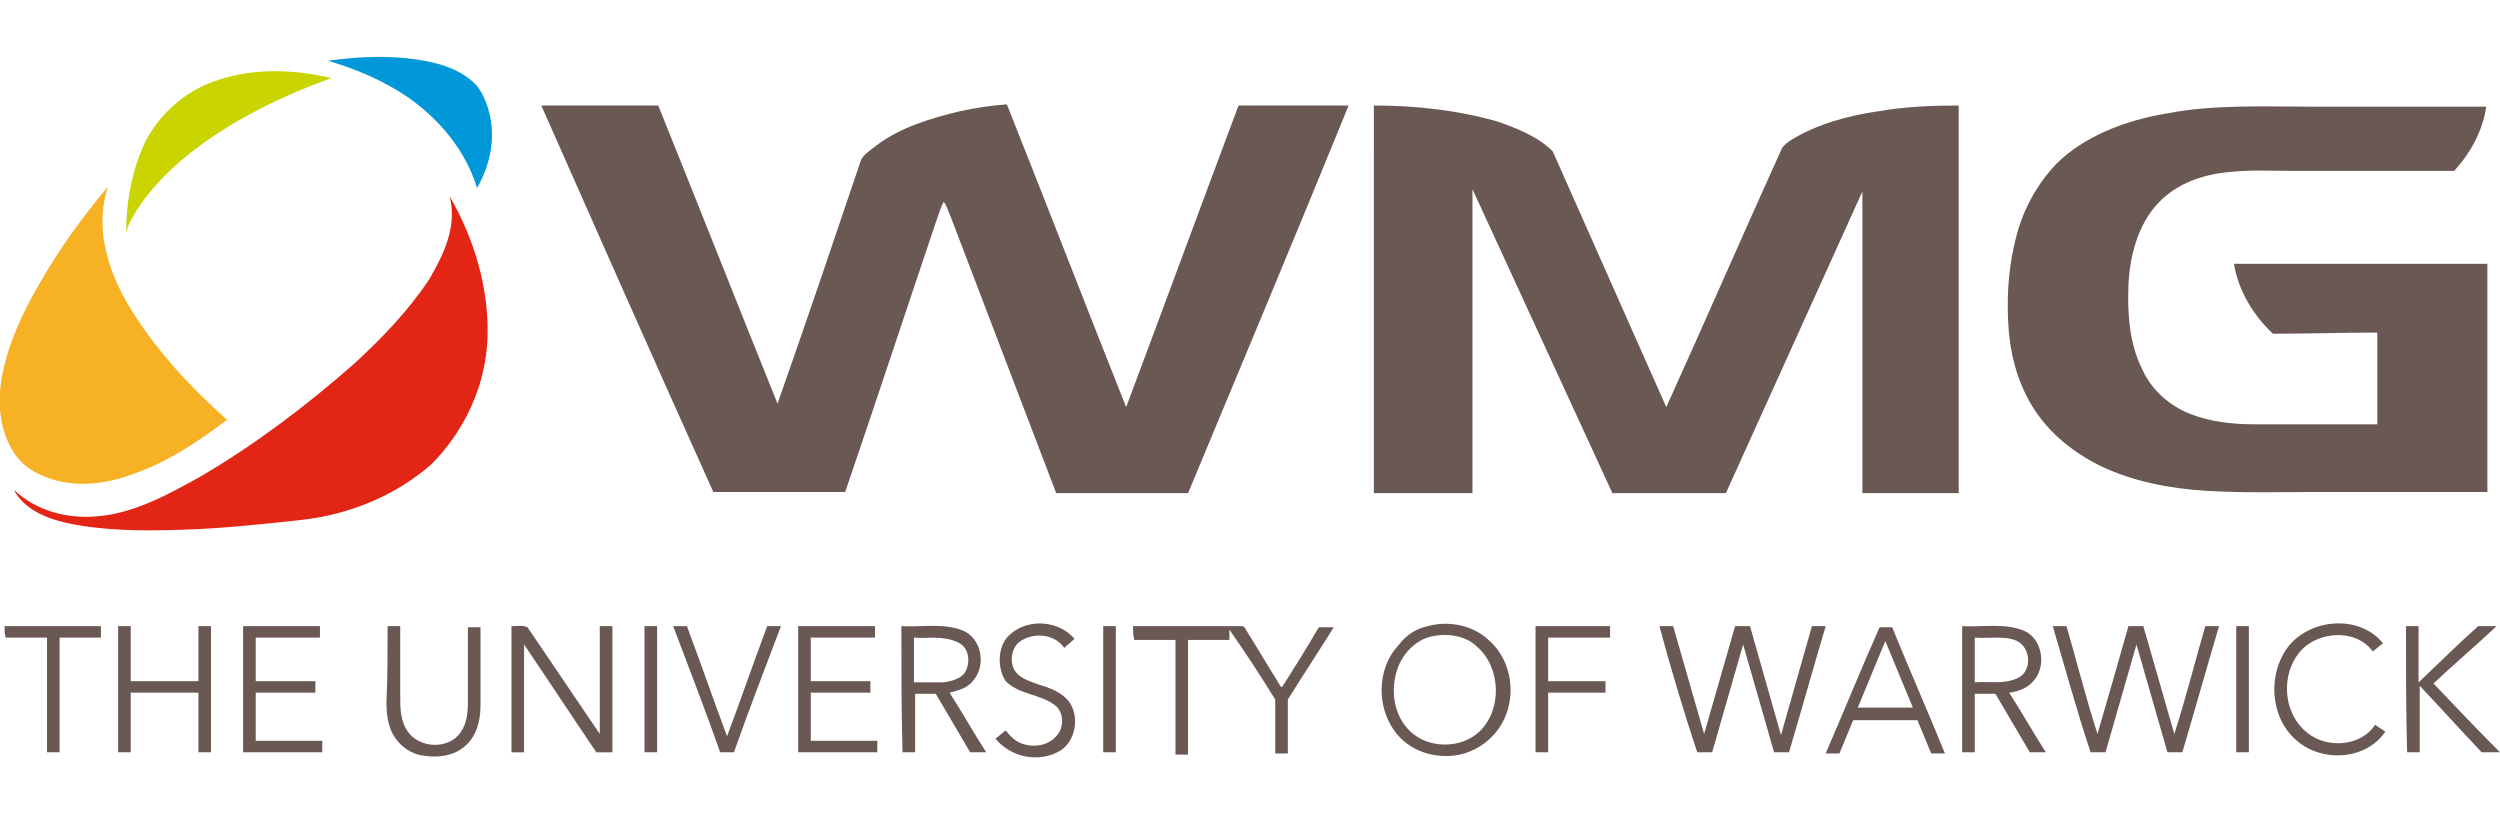 <?xml version="1.0" encoding="utf-8"?>
<!-- Generator: Adobe Illustrator 23.1.1, SVG Export Plug-In . SVG Version: 6.00 Build 0)  -->
<svg version="1.1" id="Layer_1" xmlns="http://www.w3.org/2000/svg" xmlns:xlink="http://www.w3.org/1999/xlink" x="0px" y="0px"
	 viewBox="0 0 218 71" enable-background="new 0 0 218 71" xml:space="preserve">
<g id="NoColourRemove">
	<g>
		<path fill="#0098D8" d="M28.6,5.3c2.8-0.4,5.7-0.5,8.4,0c1.7,0.3,3.4,0.9,4.6,2.2c0.9,1.2,1.3,2.8,1.3,4.3c0,1.6-0.5,3.2-1.3,4.6
			c-1-3.3-3.3-6-6-7.9C33.4,7,31,6,28.6,5.3z"/>
	</g>
	<g>
		<path fill="#C9D400" d="M18.4,7.2c3.3-1.3,7-1.2,10.5-0.4c-4.1,1.5-8.1,3.4-11.6,6c-1.9,1.4-3.7,3.1-5.1,5.1
			c-0.5,0.8-1,1.5-1.2,2.4c0-2.7,0.5-5.5,1.7-8C13.9,10,16,8.1,18.4,7.2z"/>
	</g>
	<g>
		<path fill="#6A5854" d="M47.2,9.2c3.4,0,6.8,0,10.2,0c3.5,8.7,6.9,17.3,10.4,26c2.5-7.1,4.9-14.2,7.3-21.3
			c0.3-0.5,0.8-0.8,1.3-1.2c2.1-1.6,4.8-2.4,7.3-3c1.4-0.3,2.7-0.5,4.1-0.6c3.5,8.8,6.9,17.6,10.4,26.4c3.3-8.8,6.5-17.5,9.8-26.3
			c3.2,0,6.4,0,9.6,0c-4.6,11.3-9.3,22.5-14,33.8c-3.8,0-7.7,0-11.5,0C89,34.9,86,27,82.9,18.9c-0.2-0.4-0.3-0.9-0.6-1.3
			c-0.3,0.5-0.4,1-0.6,1.5c-2.7,8-5.3,15.9-8,23.8c-3.8,0-7.7,0-11.5,0C57.2,31.8,52.2,20.5,47.2,9.2z"/>
		<path fill="#6A5854" d="M119.8,9.2c3.6,0,7.3,0.4,10.8,1.4c1.7,0.6,3.5,1.3,4.8,2.6c3.3,7.4,6.6,14.9,9.9,22.3
			c3.4-7.5,6.7-15.1,10.1-22.6c0.2-0.3,0.5-0.5,0.8-0.7c2.3-1.4,4.9-2.1,7.6-2.5c2.3-0.4,4.7-0.5,7-0.5c0,11.3,0,22.5,0,33.8
			c-2.8,0-5.6,0-8.4,0c0-8.8,0-17.5,0-26.3c-4,8.8-7.9,17.5-11.9,26.3c-3.3,0-6.6,0-9.9,0c-4.1-8.9-8.1-17.6-12.2-26.5
			c0,8.9,0,17.6,0,26.5c-2.9,0-5.7,0-8.6,0C119.8,31.9,119.8,20.5,119.8,9.2z"/>
		<path fill="#6A5854" d="M188.9,9.9c4.1-0.8,8.4-0.6,12.5-0.6c5.1,0,10.2,0,15.4,0c-0.3,2.1-1.4,4.1-2.8,5.6c-4.7,0-9.4,0-14.1,0
			c-1.8,0-3.7-0.1-5.5,0.1c-2.3,0.2-4.6,1-6.2,2.7c-1.8,1.9-2.5,4.7-2.6,7.2s0.1,5.1,1.2,7.3c0.8,1.8,2.4,3.2,4.2,3.9
			c1.8,0.7,3.7,0.9,5.7,0.9c3.5,0,7.1,0,10.6,0c0-2.7,0-5.3,0-8c-3,0-6.1,0.1-9.1,0.1c-1.7-1.6-3-3.7-3.4-6.1c7.4,0,14.8,0,22.1,0
			c0,6.7,0,13.3,0,19.9c-4.9,0-9.8,0-14.7,0c-3.3,0-6.5,0.1-9.8-0.1c-3.2-0.2-6.4-0.8-9.3-2.2c-2.4-1.2-4.5-2.9-5.9-5.2
			s-2-4.9-2.1-7.6c-0.1-2.4,0.1-4.8,0.7-7.1c0.6-2.4,1.8-4.6,3.5-6.4C181.7,11.9,185.3,10.5,188.9,9.9z"/>
		<path fill="#6A5854" d="M88.1,55.3c1.6-1.4,4.2-1.2,5.6,0.4c-0.3,0.3-0.6,0.5-0.9,0.8c-0.8-1.2-2.6-1.4-3.8-0.6
			c-0.8,0.5-1,1.8-0.5,2.6c0.5,0.7,1.3,0.9,2.1,1.2c1,0.3,2.1,0.7,2.7,1.6c0.9,1.4,0.4,3.6-1.1,4.3c-1.8,0.9-4.1,0.4-5.4-1.2
			c0.3-0.2,0.6-0.5,0.9-0.7c0.4,0.5,0.8,0.9,1.3,1.1c1,0.4,2.3,0.3,3.1-0.6c0.7-0.7,0.7-2.1-0.1-2.7c-1.3-1-3.1-0.9-4.3-2.1
			C86.9,58.2,87,56.2,88.1,55.3z"/>
		<g>
			<path fill="#6A5854" d="M124.5,54.6c1.8-0.5,3.9-0.1,5.3,1.2c2.1,1.8,2.5,5.1,1.1,7.4c-0.7,1.2-1.9,2.1-3.2,2.5
				c-2.1,0.6-4.5,0-5.9-1.7c-1.8-2.2-1.8-5.7,0.2-7.8C122.6,55.4,123.5,54.8,124.5,54.6z M124.8,55.5c-1.3,0.3-2.4,1.4-2.9,2.7
				c-0.7,1.9-0.4,4.2,1.1,5.6c1.6,1.5,4.4,1.5,6,0c2-1.9,1.9-5.6-0.2-7.4C127.8,55.4,126.2,55.2,124.8,55.5z"/>
		</g>
		<path fill="#6A5854" d="M199.6,56.3c2-2.4,6.2-2.7,8.2-0.2c-0.3,0.2-0.6,0.5-0.9,0.7c-1.3-1.8-4.1-1.8-5.8-0.5
			c-2.3,1.9-2.2,5.8,0.1,7.6c1.7,1.4,4.7,1.2,5.9-0.7c0.3,0.2,0.6,0.4,0.9,0.6c-1.7,2.5-5.5,2.7-7.7,0.8
			C197.9,62.6,197.7,58.7,199.6,56.3z"/>
		<path fill="#6A5854" d="M0.4,54.6c2.8,0,5.6,0,8.4,0c0,0.3,0,0.7,0,1c-1.2,0-2.4,0-3.6,0c0,3.3,0,6.7,0,10c-0.4,0-0.7,0-1.1,0
			c0-3.3,0-6.7,0-10c-1.2,0-2.4,0-3.6,0C0.4,55.3,0.4,55,0.4,54.6z"/>
		<path fill="#6A5854" d="M10.3,54.6c0.4,0,0.7,0,1.1,0c0,1.6,0,3.2,0,4.8c2,0,3.9,0,5.9,0c0-1.6,0-3.2,0-4.8c0.4,0,0.7,0,1.1,0
			c0,3.7,0,7.3,0,11c-0.4,0-0.7,0-1.1,0c0-1.7,0-3.5,0-5.2c-2,0-3.9,0-5.9,0c0,1.7,0,3.5,0,5.2c-0.4,0-0.7,0-1.1,0
			C10.3,62,10.3,58.3,10.3,54.6z"/>
		<path fill="#6A5854" d="M21.2,54.6c2.2,0,4.5,0,6.7,0c0,0.3,0,0.7,0,1c-1.9,0-3.7,0-5.6,0c0,1.3,0,2.5,0,3.8c1.7,0,3.5,0,5.2,0
			c0,0.3,0,0.7,0,1c-1.7,0-3.5,0-5.2,0c0,1.4,0,2.8,0,4.2c1.9,0,3.9,0,5.8,0c0,0.3,0,0.7,0,1c-2.3,0-4.6,0-6.9,0
			C21.2,62,21.2,58.3,21.2,54.6z"/>
		<path fill="#6A5854" d="M33.8,54.6c0.4,0,0.7,0,1.1,0c0,2,0,4,0,6.1c0,1,0,2.1,0.6,3c1,1.6,3.7,1.7,4.7,0.1
			c0.5-0.7,0.6-1.7,0.6-2.5c0-2.2,0-4.4,0-6.6c0.4,0,0.7,0,1.1,0c0,2.3,0,4.6,0,6.9c0,1.3-0.4,2.7-1.4,3.5c-0.9,0.8-2.3,1-3.5,0.8
			c-1.1-0.1-2.1-0.8-2.7-1.8c-0.5-0.9-0.6-1.9-0.6-2.9C33.8,59,33.8,56.8,33.8,54.6z"/>
		<path fill="#6A5854" d="M44.6,54.6c0.5,0,1-0.1,1.4,0.1c2.1,3.1,4.2,6.2,6.3,9.3c0-3.1,0-6.2,0-9.4c0.4,0,0.7,0,1.1,0
			c0,3.7,0,7.3,0,11c-0.5,0-0.9,0-1.4,0c-2.1-3.1-4.2-6.3-6.3-9.4c0,3.1,0,6.3,0,9.4c-0.4,0-0.7,0-1.1,0
			C44.6,62,44.6,58.3,44.6,54.6z"/>
		<path fill="#6A5854" d="M56.2,54.6c0.4,0,0.7,0,1.1,0c0,3.7,0,7.3,0,11c-0.4,0-0.7,0-1.1,0C56.2,62,56.2,58.3,56.2,54.6z"/>
		<path fill="#6A5854" d="M58.7,54.6c0.4,0,0.8,0,1.2,0c1.2,3.2,2.3,6.4,3.5,9.6c1.2-3.2,2.3-6.4,3.5-9.6c0.4,0,0.8,0,1.2,0
			c-1.4,3.7-2.8,7.3-4.1,11c-0.4,0-0.8,0-1.2,0C61.5,61.9,60.1,58.3,58.7,54.6z"/>
		<path fill="#6A5854" d="M69.6,54.6c2.2,0,4.5,0,6.7,0c0,0.3,0,0.7,0,1c-1.9,0-3.7,0-5.6,0c0,1.3,0,2.5,0,3.8c1.7,0,3.5,0,5.2,0
			c0,0.3,0,0.7,0,1c-1.7,0-3.5,0-5.2,0c0,1.4,0,2.8,0,4.2c1.9,0,3.9,0,5.8,0c0,0.3,0,0.7,0,1c-2.3,0-4.6,0-6.9,0
			C69.6,62,69.6,58.3,69.6,54.6z"/>
		<g>
			<path fill="#6A5854" d="M78.6,54.6c1.8,0.1,3.7-0.3,5.4,0.4c1.6,0.7,2,3,0.9,4.3c-0.5,0.7-1.3,0.9-2.1,1.1
				c1.1,1.7,2.1,3.5,3.2,5.2c-0.5,0-0.9,0-1.4,0c-1-1.7-2-3.4-3-5.1c-0.6,0-1.2,0-1.8,0c0,1.7,0,3.4,0,5.1c-0.4,0-0.7,0-1.1,0
				C78.6,62,78.6,58.3,78.6,54.6z M79.7,55.6c0,1.3,0,2.6,0,3.9c0.9,0,1.7,0,2.6,0c0.7-0.1,1.4-0.3,1.8-0.8c0.6-0.9,0.4-2.3-0.6-2.7
				C82.2,55.4,80.9,55.7,79.7,55.6z"/>
		</g>
		<path fill="#6A5854" d="M96.2,54.6c0.4,0,0.7,0,1.1,0c0,3.7,0,7.3,0,11c-0.4,0-0.7,0-1.1,0C96.2,62,96.2,58.3,96.2,54.6z"/>
		<path fill="#6A5854" d="M98.8,54.6c3.2,0,6.3,0,9.5,0c0.2,0,0.3,0.2,0.4,0.4c1,1.6,2,3.3,3,4.9h0.1c1.1-1.7,2.2-3.5,3.2-5.2
			c0.4,0,0.9,0,1.3,0c-1.3,2.1-2.7,4.2-4,6.3c0,1.6,0,3.1,0,4.7c-0.4,0-0.7,0-1.1,0c0-1.6,0-3.1,0-4.7c-1.3-2.1-2.6-4.1-4-6.1
			c0,0.3,0,0.6,0,0.9c-1.2,0-2.4,0-3.6,0c0,3.3,0,6.7,0,10c-0.4,0-0.7,0-1.1,0c0-3.3,0-6.7,0-10c-1.2,0-2.4,0-3.6,0
			C98.8,55.3,98.8,55,98.8,54.6z"/>
		<path fill="#6A5854" d="M133.9,54.6c2.2,0,4.4,0,6.5,0c0,0.3,0,0.7,0,1c-1.8,0-3.6,0-5.4,0c0,1.3,0,2.5,0,3.8c1.7,0,3.4,0,5,0
			c0,0.3,0,0.7,0,1c-1.7,0-3.4,0-5,0c0,1.7,0,3.5,0,5.2c-0.4,0-0.7,0-1.1,0C133.9,62,133.9,58.3,133.9,54.6z"/>
		<path fill="#6A5854" d="M144.7,54.6c0.4,0,0.8,0,1.2,0c0.9,3.1,1.8,6.3,2.7,9.4c0.9-3.1,1.8-6.3,2.7-9.4c0.4,0,0.9,0,1.3,0
			c0.9,3.2,1.8,6.3,2.7,9.5c0.9-3.2,1.8-6.3,2.7-9.5c0.4,0,0.8,0,1.2,0c-1.1,3.7-2.1,7.3-3.2,11c-0.4,0-0.9,0-1.3,0
			c-0.9-3.1-1.8-6.3-2.7-9.4c-0.9,3.1-1.8,6.3-2.7,9.4c-0.4,0-0.9,0-1.3,0C146.8,62,145.7,58.3,144.7,54.6z"/>
		<g>
			<path fill="#6A5854" d="M163.9,54.7c0.4,0,0.7,0,1.1,0c1.5,3.7,3.1,7.3,4.6,11c-0.4,0-0.8,0-1.2,0c-0.4-1-0.8-1.9-1.2-2.9
				c-1.9,0-3.7,0-5.6,0c-0.4,1-0.8,1.9-1.2,2.9c-0.4,0-0.8,0-1.2,0C160.8,62,162.3,58.3,163.9,54.7z M162,61.7c1.6,0,3.2,0,4.8,0
				c-0.8-1.9-1.6-3.9-2.4-5.8C163.6,57.8,162.8,59.8,162,61.7z"/>
		</g>
		<g>
			<path fill="#6A5854" d="M171.1,54.6c1.8,0.1,3.7-0.3,5.4,0.4c1.6,0.7,2,3.1,0.8,4.4c-0.5,0.6-1.3,0.9-2.1,1
				c1.1,1.7,2.1,3.5,3.2,5.2c-0.5,0-0.9,0-1.4,0c-1-1.7-2-3.4-3-5.1c-0.6,0-1.2,0-1.8,0c0,1.7,0,3.4,0,5.1c-0.4,0-0.7,0-1.1,0
				C171.1,62,171.1,58.3,171.1,54.6z M172.2,55.6c0,1.3,0,2.6,0,3.9c1.3-0.1,2.6,0.2,3.8-0.4c1.2-0.6,1.1-2.6-0.1-3.2
				C174.8,55.4,173.5,55.7,172.2,55.6z"/>
		</g>
		<path fill="#6A5854" d="M179,54.6c0.4,0,0.8,0,1.2,0c0.9,3.1,1.7,6.3,2.7,9.4c0.9-3.1,1.8-6.2,2.7-9.4c0.4,0,0.9,0,1.3,0
			c0.9,3.1,1.8,6.3,2.7,9.4c1-3.1,1.8-6.3,2.7-9.4c0.4,0,0.8,0,1.2,0c-1.1,3.7-2.1,7.3-3.2,11c-0.4,0-0.9,0-1.3,0
			c-0.9-3.1-1.8-6.3-2.7-9.4c-0.9,3.1-1.8,6.3-2.7,9.4c-0.4,0-0.9,0-1.3,0C181.1,62,180.1,58.3,179,54.6z"/>
		<path fill="#6A5854" d="M195,54.6c0.4,0,0.7,0,1.1,0c0,3.7,0,7.3,0,11c-0.4,0-0.7,0-1.1,0C195,62,195,58.3,195,54.6z"/>
		<path fill="#6A5854" d="M209.8,54.6c0.4,0,0.7,0,1.1,0c0,1.6,0,3.3,0,4.9c1.7-1.6,3.4-3.3,5.2-4.9c0.5,0,1.1,0,1.6,0
			c-1.8,1.7-3.7,3.3-5.5,5c1.9,2,3.8,4,5.8,6c-0.5,0-1.1,0-1.6,0c-1.8-1.9-3.6-3.9-5.4-5.8c0,1.9,0,3.9,0,5.8c-0.4,0-0.7,0-1.1,0
			C209.8,62,209.8,58.3,209.8,54.6z"/>
	</g>
	<g>
		<path fill="#F7B125" d="M3.4,24.8c1.7-3,3.8-5.9,6-8.5c-0.6,1.9-0.6,3.9-0.1,5.8c0.6,2.5,1.9,4.7,3.4,6.8c2,2.8,4.5,5.4,7.1,7.7
			c-2.5,1.9-5.2,3.7-8.1,4.7c-2.1,0.8-4.5,1.2-6.8,0.6c-1.5-0.4-3-1.2-3.8-2.6c-1.1-1.8-1.3-4-1-6.1C0.6,30.2,1.9,27.4,3.4,24.8z"/>
	</g>
	<g>
		<path fill="#E32515" d="M39.2,17.1c2.2,3.8,3.5,8.2,3.3,12.6c-0.2,4-2,7.9-4.9,10.8c-3.1,2.7-7,4.3-11,4.8
			c-3.6,0.4-7.3,0.8-10.9,0.9c-3.3,0.1-6.6,0.1-9.9-0.6c-1.8-0.4-3.7-1.2-4.6-2.9c2,1.9,4.8,2.6,7.5,2.3c3.1-0.3,6-1.9,8.7-3.4
			c4.8-2.8,9.3-6.2,13.5-9.9c2.4-2.2,4.7-4.6,6.5-7.3C38.7,22.2,39.9,19.7,39.2,17.1z"/>
	</g>
</g>
</svg>
